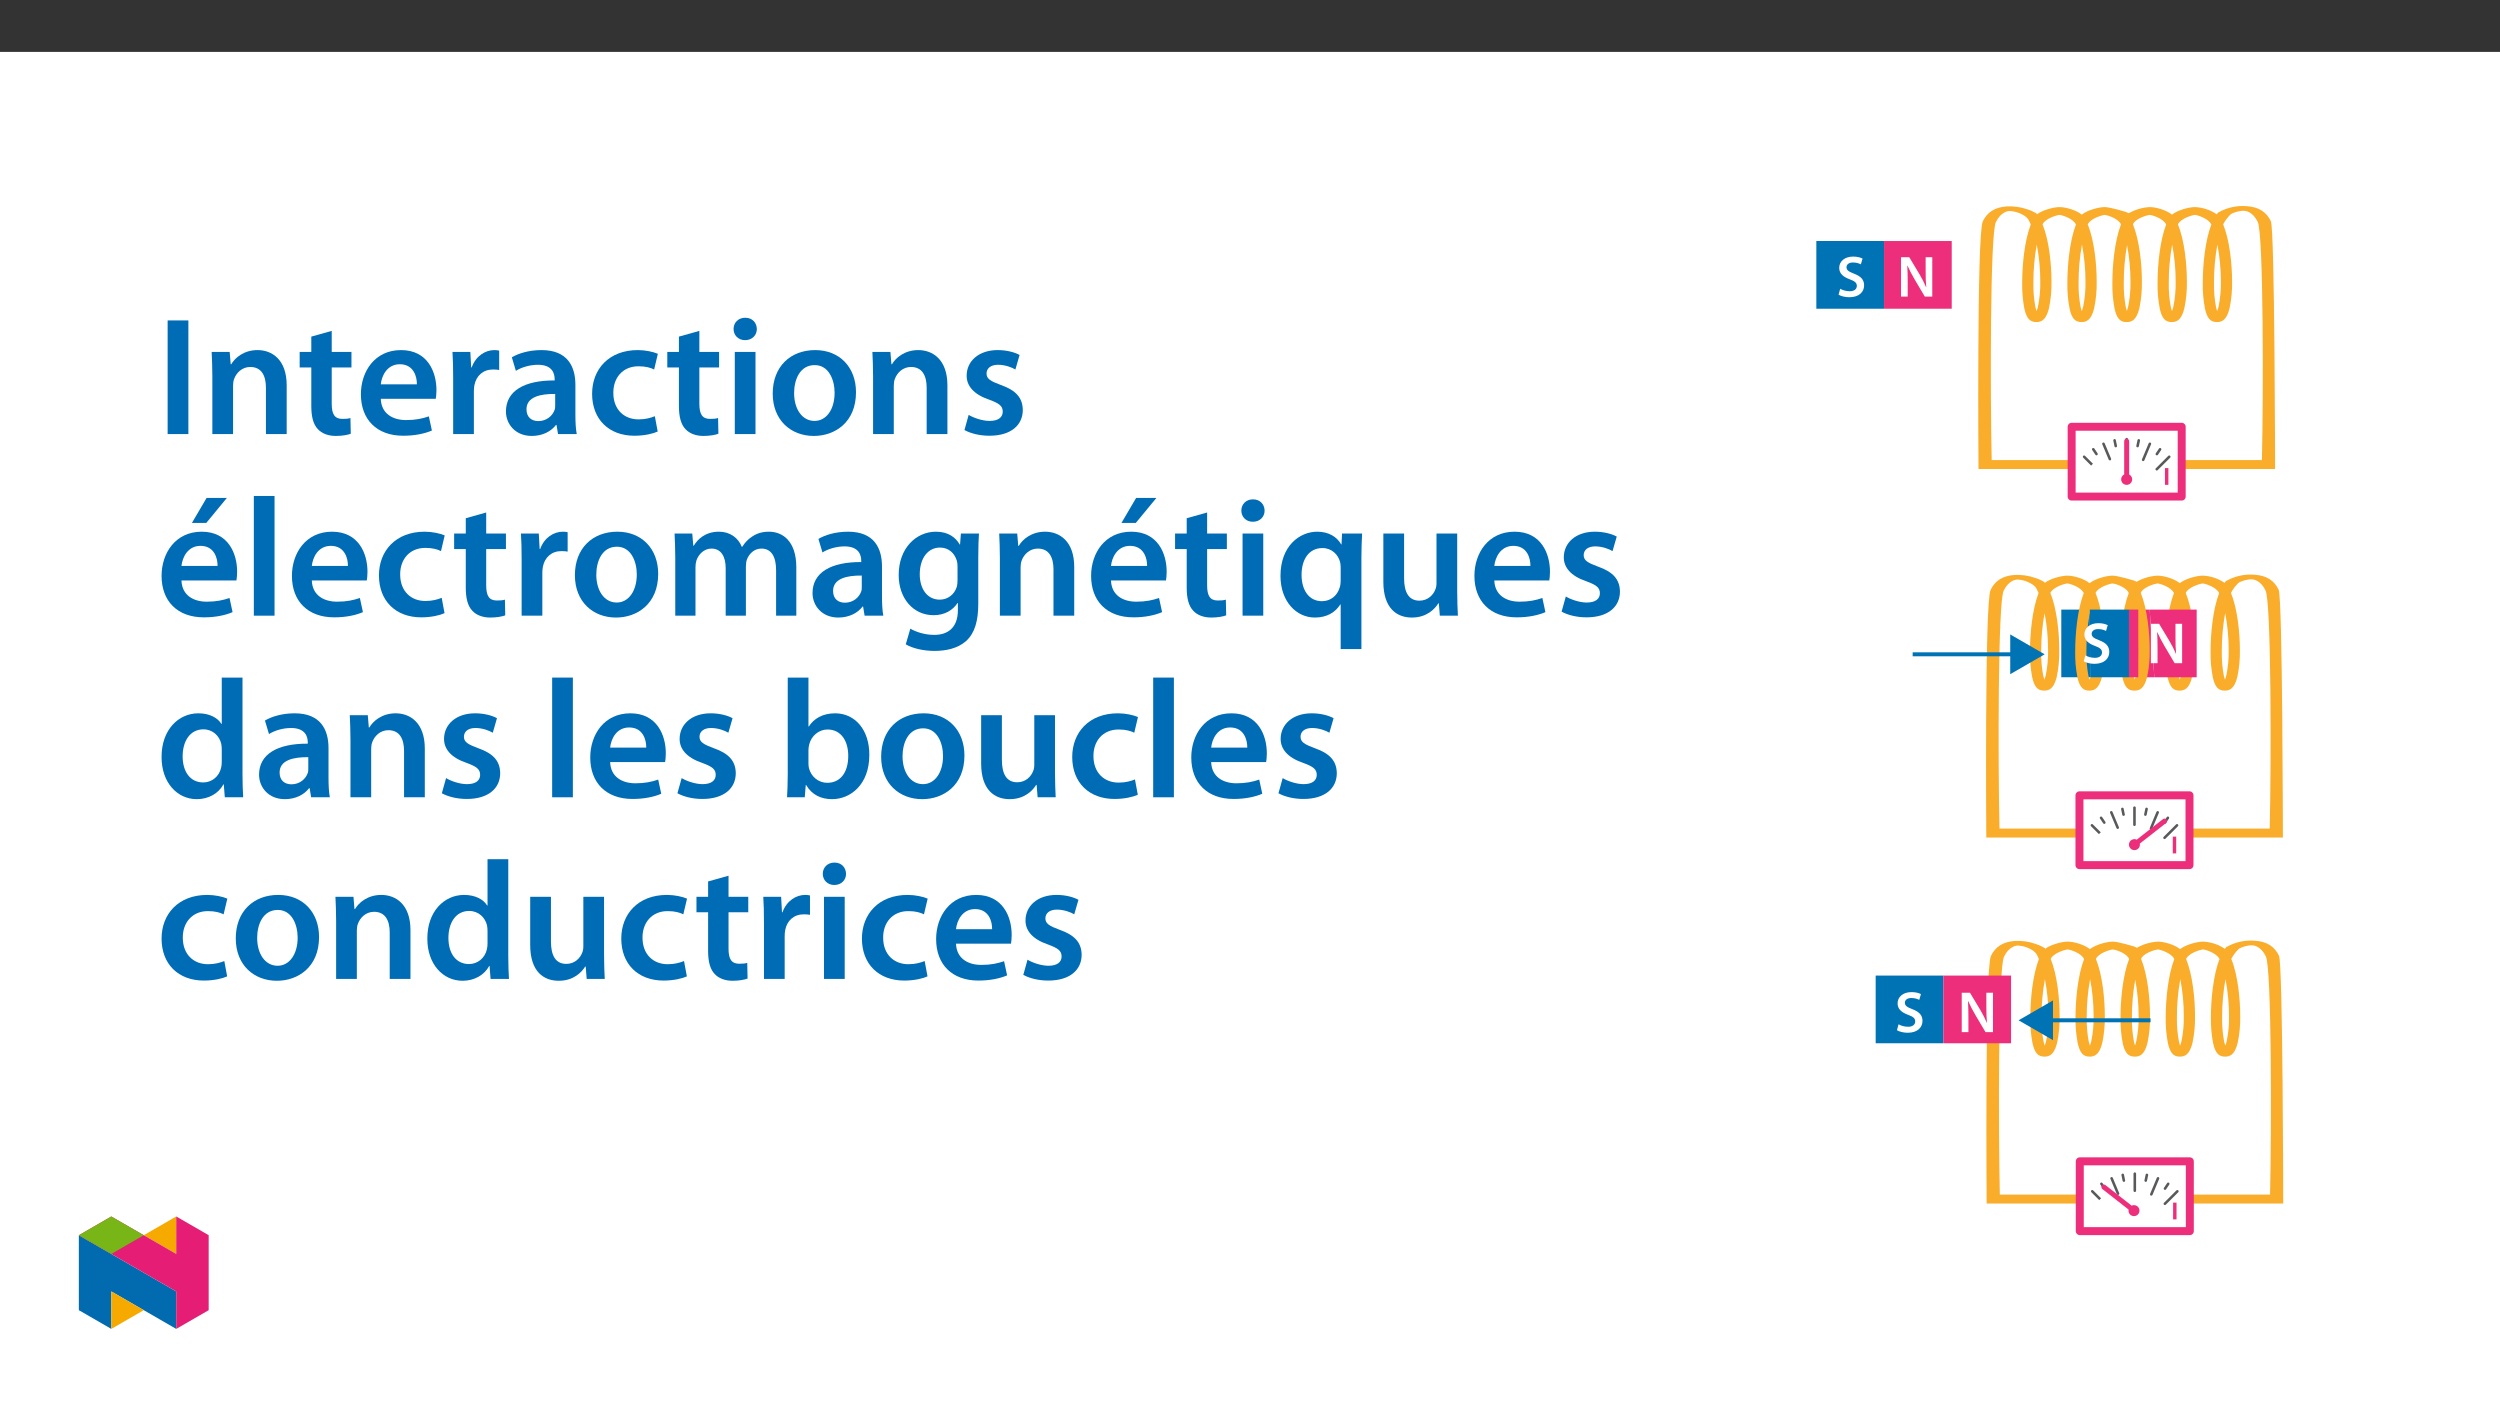 ﻿<?xml version="1.0" encoding="utf-8"?>
<svg xmlns="http://www.w3.org/2000/svg" xmlns:xlink="http://www.w3.org/1999/xlink" viewBox="0 0 960 540" version="1.1">
  <rect x="0" y="0" width="960" height="540" fill="#333333" stroke="none"/>
  <defs>
    <g>
      <symbol overflow="visible" id="glyph0-0">
        <path style="stroke:none;" d="M 1.125 0 L 1.125 -5.625 L 5.625 -5.625 L 5.625 0 Z M 1.266 -0.141 L 5.484 -0.141 L 5.484 -5.484 L 1.266 -5.484 Z M 1.266 -0.141 " />
      </symbol>
      <symbol overflow="visible" id="glyph0-1">
        <path style="stroke:none;" d="M 0.609 0 L 0.609 -6.438 L 1.922 -6.438 L 1.922 0 Z M 0.609 0 " />
      </symbol>
      <symbol overflow="visible" id="glyph1-0">
        <path style="stroke:none;" d="M 0 0 L 11.203 0 L 11.203 -15.688 L 0 -15.688 Z M 5.609 -8.859 L 1.797 -14.578 L 9.422 -14.578 Z M 6.281 -7.844 L 10.094 -13.562 L 10.094 -2.125 Z M 1.797 -1.125 L 5.609 -6.844 L 9.422 -1.125 Z M 1.125 -13.562 L 4.938 -7.844 L 1.125 -2.125 Z M 1.125 -13.562 " />
      </symbol>
      <symbol overflow="visible" id="glyph1-1">
        <path style="stroke:none;" d="M 0.922 -0.719 C 1.75 -0.203 3.406 0.25 5.016 0.25 C 8.906 0.25 10.734 -1.859 10.734 -4.312 C 10.734 -6.484 9.484 -7.797 6.859 -8.797 C 4.844 -9.578 3.969 -10.109 3.969 -11.281 C 3.969 -12.172 4.703 -13.094 6.453 -13.094 C 7.875 -13.094 8.922 -12.672 9.484 -12.375 L 10.141 -14.594 C 9.344 -15 8.156 -15.359 6.531 -15.359 C 3.234 -15.359 1.172 -13.5 1.172 -11.016 C 1.172 -8.828 2.766 -7.516 5.266 -6.609 C 7.172 -5.922 7.938 -5.25 7.938 -4.109 C 7.938 -2.875 6.953 -2.047 5.203 -2.047 C 3.797 -2.047 2.422 -2.484 1.547 -3 Z M 0.922 -0.719 " />
      </symbol>
      <symbol overflow="visible" id="glyph1-2">
        <path style="stroke:none;" d="M 4.125 0 L 4.125 -5.406 C 4.125 -7.891 4.078 -9.891 3.969 -11.844 L 4.062 -11.859 C 4.797 -10.156 5.781 -8.312 6.75 -6.656 L 10.688 0 L 13.562 0 L 13.562 -15.109 L 11.016 -15.109 L 11.016 -9.844 C 11.016 -7.531 11.047 -5.578 11.25 -3.562 L 11.203 -3.562 C 10.516 -5.203 9.625 -6.953 8.625 -8.625 L 4.734 -15.109 L 1.562 -15.109 L 1.562 0 Z M 4.125 0 " />
      </symbol>
      <symbol overflow="visible" id="glyph2-0">
        <path style="stroke:none;" d="M 0 0 L 32.375 0 L 32.375 -45.328 L 0 -45.328 Z M 16.188 -25.578 L 5.188 -42.094 L 27.188 -42.094 Z M 18.125 -22.656 L 29.141 -39.172 L 29.141 -6.156 Z M 5.188 -3.234 L 16.188 -19.75 L 27.188 -3.234 Z M 3.234 -39.172 L 14.25 -22.656 L 3.234 -6.156 Z M 3.234 -39.172 " />
      </symbol>
      <symbol overflow="visible" id="glyph2-1">
        <path style="stroke:none;" d="M 4.594 -43.641 L 4.594 0 L 12.562 0 L 12.562 -43.641 Z M 4.594 -43.641 " />
      </symbol>
      <symbol overflow="visible" id="glyph2-2">
        <path style="stroke:none;" d="M 4.281 0 L 12.234 0 L 12.234 -18.578 C 12.234 -19.484 12.375 -20.469 12.625 -21.109 C 13.469 -23.5 15.672 -25.766 18.844 -25.766 C 23.188 -25.766 24.859 -22.344 24.859 -17.812 L 24.859 0 L 32.828 0 L 32.828 -18.719 C 32.828 -28.688 27.125 -32.25 21.625 -32.25 C 16.375 -32.25 12.953 -29.266 11.531 -26.812 L 11.328 -26.812 L 10.938 -31.531 L 4.016 -31.531 C 4.141 -28.812 4.281 -25.766 4.281 -22.141 Z M 4.281 0 " />
      </symbol>
      <symbol overflow="visible" id="glyph2-3">
        <path style="stroke:none;" d="M 5.562 -37.422 L 5.562 -31.531 L 1.094 -31.531 L 1.094 -25.578 L 5.562 -25.578 L 5.562 -10.75 C 5.562 -6.609 6.344 -3.688 8.094 -1.875 C 9.578 -0.266 11.984 0.719 14.953 0.719 C 17.422 0.719 19.547 0.328 20.719 -0.125 L 20.594 -6.156 C 19.688 -5.891 18.906 -5.828 17.484 -5.828 C 14.438 -5.828 13.406 -7.766 13.406 -11.656 L 13.406 -25.578 L 20.984 -25.578 L 20.984 -31.531 L 13.406 -31.531 L 13.406 -39.625 Z M 5.562 -37.422 " />
      </symbol>
      <symbol overflow="visible" id="glyph2-4">
        <path style="stroke:none;" d="M 31.016 -13.531 C 31.141 -14.25 31.281 -15.406 31.281 -16.906 C 31.281 -23.828 27.906 -32.25 17.672 -32.25 C 7.578 -32.25 2.266 -24.016 2.266 -15.281 C 2.266 -5.641 8.281 0.641 18.516 0.641 C 23.047 0.641 26.812 -0.188 29.531 -1.359 L 28.359 -6.797 C 25.906 -5.953 23.312 -5.375 19.625 -5.375 C 14.5 -5.375 10.094 -7.828 9.906 -13.531 Z M 9.906 -19.094 C 10.234 -22.344 12.297 -26.812 17.219 -26.812 C 22.531 -26.812 23.828 -22.016 23.766 -19.094 Z M 9.906 -19.094 " />
      </symbol>
      <symbol overflow="visible" id="glyph2-5">
        <path style="stroke:none;" d="M 4.281 0 L 12.234 0 L 12.234 -16.375 C 12.234 -17.219 12.297 -18.062 12.438 -18.781 C 13.141 -22.406 15.797 -24.797 19.547 -24.797 C 20.531 -24.797 21.234 -24.734 21.953 -24.609 L 21.953 -32.047 C 21.297 -32.188 20.844 -32.25 20.078 -32.25 C 16.641 -32.25 12.953 -29.984 11.391 -25.578 L 11.203 -25.578 L 10.875 -31.531 L 4.016 -31.531 C 4.203 -28.75 4.281 -25.641 4.281 -21.375 Z M 4.281 0 " />
      </symbol>
      <symbol overflow="visible" id="glyph2-6">
        <path style="stroke:none;" d="M 28.75 -18.906 C 28.75 -25.828 25.828 -32.25 15.734 -32.25 C 10.75 -32.25 6.672 -30.891 4.344 -29.469 L 5.891 -24.281 C 8.031 -25.641 11.266 -26.609 14.375 -26.609 C 19.938 -26.609 20.781 -23.188 20.781 -21.109 L 20.781 -20.594 C 9.125 -20.656 2.078 -16.578 2.078 -8.672 C 2.078 -3.891 5.641 0.719 11.984 0.719 C 16.125 0.719 19.422 -1.031 21.297 -3.5 L 21.5 -3.5 L 22.078 0 L 29.266 0 C 28.875 -1.938 28.75 -4.734 28.75 -7.578 Z M 20.984 -11.078 C 20.984 -10.484 20.984 -9.906 20.781 -9.328 C 20 -7.062 17.734 -4.984 14.5 -4.984 C 11.984 -4.984 9.969 -6.406 9.969 -9.516 C 9.969 -14.312 15.344 -15.469 20.984 -15.406 Z M 20.984 -11.078 " />
      </symbol>
      <symbol overflow="visible" id="glyph2-7">
        <path style="stroke:none;" d="M 26.359 -6.859 C 24.797 -6.219 22.797 -5.641 20.078 -5.641 C 14.641 -5.641 10.422 -9.328 10.422 -15.797 C 10.359 -21.562 13.984 -26.031 20.078 -26.031 C 22.922 -26.031 24.797 -25.453 26.094 -24.797 L 27.516 -30.828 C 25.703 -31.594 22.734 -32.25 19.812 -32.25 C 8.734 -32.25 2.266 -24.922 2.266 -15.469 C 2.266 -5.703 8.672 0.641 18.516 0.641 C 22.469 0.641 25.766 -0.188 27.453 -0.969 Z M 26.359 -6.859 " />
      </symbol>
      <symbol overflow="visible" id="glyph2-8">
        <path style="stroke:none;" d="M 12.234 0 L 12.234 -31.531 L 4.281 -31.531 L 4.281 0 Z M 8.281 -44.672 C 5.641 -44.672 3.812 -42.797 3.812 -40.344 C 3.812 -38.016 5.562 -36.062 8.219 -36.062 C 11 -36.062 12.75 -38.016 12.75 -40.344 C 12.688 -42.797 11 -44.672 8.281 -44.672 Z M 8.281 -44.672 " />
      </symbol>
      <symbol overflow="visible" id="glyph2-9">
        <path style="stroke:none;" d="M 18.578 -32.25 C 9.062 -32.25 2.266 -25.906 2.266 -15.547 C 2.266 -5.375 9.188 0.719 18.062 0.719 C 26.094 0.719 34.25 -4.469 34.25 -16.062 C 34.25 -25.641 27.969 -32.25 18.578 -32.25 Z M 18.391 -26.484 C 23.828 -26.484 26.031 -20.781 26.031 -15.859 C 26.031 -9.453 22.859 -5.047 18.328 -5.047 C 13.531 -5.047 10.484 -9.641 10.484 -15.734 C 10.484 -20.984 12.75 -26.484 18.391 -26.484 Z M 18.391 -26.484 " />
      </symbol>
      <symbol overflow="visible" id="glyph2-10">
        <path style="stroke:none;" d="M 2.328 -1.547 C 4.656 -0.266 8.094 0.641 11.906 0.641 C 20.266 0.641 24.734 -3.5 24.734 -9.266 C 24.672 -13.922 22.078 -16.828 16.312 -18.844 C 12.297 -20.328 10.812 -21.234 10.812 -23.25 C 10.812 -25.188 12.375 -26.609 15.219 -26.609 C 18 -26.609 20.594 -25.578 21.891 -24.797 L 23.5 -30.375 C 21.625 -31.406 18.578 -32.25 15.094 -32.25 C 7.766 -32.25 3.172 -27.969 3.172 -22.406 C 3.172 -18.641 5.703 -15.281 11.844 -13.203 C 15.734 -11.781 17.031 -10.75 17.031 -8.609 C 17.031 -6.547 15.469 -5.047 11.984 -5.047 C 9.125 -5.047 5.703 -6.281 3.953 -7.375 Z M 2.328 -1.547 " />
      </symbol>
      <symbol overflow="visible" id="glyph2-11">
        <path style="stroke:none;" d="M 31.016 -13.531 C 31.141 -14.25 31.281 -15.406 31.281 -16.906 C 31.281 -23.828 27.906 -32.25 17.672 -32.25 C 7.578 -32.25 2.266 -24.016 2.266 -15.281 C 2.266 -5.641 8.281 0.641 18.516 0.641 C 23.047 0.641 26.812 -0.188 29.531 -1.359 L 28.359 -6.797 C 25.906 -5.953 23.312 -5.375 19.625 -5.375 C 14.5 -5.375 10.094 -7.828 9.906 -13.531 Z M 9.906 -19.094 C 10.234 -22.344 12.297 -26.812 17.219 -26.812 C 22.531 -26.812 23.828 -22.016 23.766 -19.094 Z M 19.547 -45.203 L 13.922 -35.609 L 19.422 -35.609 L 27.328 -45.203 Z M 19.547 -45.203 " />
      </symbol>
      <symbol overflow="visible" id="glyph2-12">
        <path style="stroke:none;" d="M 4.281 0 L 12.234 0 L 12.234 -45.969 L 4.281 -45.969 Z M 4.281 0 " />
      </symbol>
      <symbol overflow="visible" id="glyph2-13">
        <path style="stroke:none;" d="M 4.281 0 L 12.047 0 L 12.047 -18.641 C 12.047 -19.547 12.172 -20.469 12.438 -21.297 C 13.203 -23.438 15.219 -25.766 18.188 -25.766 C 21.891 -25.766 23.641 -22.656 23.641 -18.266 L 23.641 0 L 31.406 0 L 31.406 -18.906 C 31.406 -19.812 31.531 -20.844 31.797 -21.562 C 32.641 -23.828 34.641 -25.766 37.359 -25.766 C 41.188 -25.766 43 -22.656 43 -17.422 L 43 0 L 50.766 0 L 50.766 -18.578 C 50.766 -28.688 45.453 -32.25 40.281 -32.25 C 37.625 -32.25 35.609 -31.594 33.797 -30.375 C 32.375 -29.469 31.078 -28.172 29.984 -26.422 L 29.844 -26.422 C 28.484 -29.922 25.25 -32.25 21.109 -32.25 C 15.734 -32.25 12.891 -29.328 11.391 -26.875 L 11.203 -26.875 L 10.812 -31.531 L 4.016 -31.531 C 4.141 -28.812 4.281 -25.766 4.281 -22.141 Z M 4.281 0 " />
      </symbol>
      <symbol overflow="visible" id="glyph2-14">
        <path style="stroke:none;" d="M 32.828 -22.469 C 32.828 -26.812 32.953 -29.391 33.094 -31.531 L 26.156 -31.531 L 25.828 -27.328 L 25.703 -27.328 C 24.219 -29.922 21.438 -32.25 16.578 -32.25 C 9 -32.25 2.266 -25.969 2.266 -15.609 C 2.266 -6.672 7.828 -0.188 15.672 -0.188 C 19.875 -0.188 23.047 -2.078 24.859 -4.859 L 25 -4.859 L 25 -2.141 C 25 4.656 21.109 7.375 15.922 7.375 C 12.109 7.375 8.734 6.156 6.734 4.984 L 4.984 11 C 7.703 12.625 11.984 13.531 16 13.531 C 20.328 13.531 24.922 12.625 28.172 9.719 C 31.469 6.734 32.828 2 32.828 -4.594 Z M 24.859 -13.797 C 24.859 -12.891 24.797 -11.781 24.547 -11 C 23.641 -8.094 21.047 -6.156 18.062 -6.156 C 13.078 -6.156 10.359 -10.484 10.359 -15.859 C 10.359 -22.281 13.656 -26.156 18.125 -26.156 C 21.5 -26.156 23.766 -23.953 24.609 -21.047 C 24.797 -20.391 24.859 -19.688 24.859 -18.906 Z M 24.859 -13.797 " />
      </symbol>
      <symbol overflow="visible" id="glyph2-15">
        <path style="stroke:none;" d="M 25.375 12.828 L 33.344 12.828 L 33.344 -22.406 C 33.344 -25.703 33.469 -28.688 33.609 -31.531 L 25.906 -31.531 L 25.703 -27.328 L 25.578 -27.391 C 23.891 -30.297 20.781 -32.25 16.375 -32.25 C 9.641 -32.25 2.266 -26.812 2.266 -15.281 C 2.266 -5.438 8.359 0.719 15.469 0.719 C 20.078 0.719 23.375 -1.297 25.25 -4.344 L 25.375 -4.344 Z M 25.375 -13.281 C 25.375 -12.5 25.25 -11.531 25 -10.812 C 24.094 -7.641 21.438 -5.562 18.188 -5.562 C 13.141 -5.562 10.359 -9.906 10.359 -15.672 C 10.359 -21.625 13.203 -25.969 18.391 -25.969 C 21.953 -25.969 24.469 -23.438 25.188 -20.469 C 25.312 -19.875 25.375 -19.172 25.375 -18.516 Z M 25.375 -13.281 " />
      </symbol>
      <symbol overflow="visible" id="glyph2-16">
        <path style="stroke:none;" d="M 32.5 -31.531 L 24.547 -31.531 L 24.547 -12.5 C 24.547 -11.594 24.406 -10.688 24.094 -10.031 C 23.312 -7.969 21.234 -5.766 18 -5.766 C 13.797 -5.766 12.109 -9.125 12.109 -14.375 L 12.109 -31.531 L 4.141 -31.531 L 4.141 -13.016 C 4.141 -2.719 9.391 0.719 15.094 0.719 C 20.781 0.719 23.891 -2.531 25.25 -4.734 L 25.453 -4.734 L 25.828 0 L 32.766 0 C 32.641 -2.594 32.5 -5.703 32.5 -9.453 Z M 32.5 -31.531 " />
      </symbol>
      <symbol overflow="visible" id="glyph2-17">
        <path style="stroke:none;" d="M 25.375 -45.969 L 25.375 -28.172 L 25.25 -28.172 C 23.828 -30.5 20.719 -32.25 16.375 -32.25 C 8.812 -32.25 2.203 -25.969 2.266 -15.406 C 2.266 -5.703 8.219 0.719 15.797 0.719 C 20.328 0.719 24.156 -1.484 26.031 -4.984 L 26.156 -4.984 L 26.547 0 L 33.609 0 C 33.469 -2.141 33.344 -5.641 33.344 -8.875 L 33.344 -45.969 Z M 25.375 -13.656 C 25.375 -12.828 25.312 -12.047 25.125 -11.328 C 24.344 -7.906 21.5 -5.703 18.266 -5.703 C 13.203 -5.703 10.359 -9.906 10.359 -15.734 C 10.359 -21.562 13.203 -26.094 18.328 -26.094 C 21.953 -26.094 24.469 -23.562 25.188 -20.531 C 25.312 -19.875 25.375 -19.031 25.375 -18.391 Z M 25.375 -13.656 " />
      </symbol>
      <symbol overflow="visible" id="glyph2-18">
        <path style="stroke:none;" d="M 4.281 -8.875 C 4.281 -5.641 4.141 -2.141 4.016 0 L 10.812 0 L 11.203 -4.734 L 11.328 -4.734 C 13.594 -0.844 17.219 0.719 21.297 0.719 C 28.422 0.719 35.609 -4.922 35.609 -16.25 C 35.672 -25.828 30.172 -32.25 22.469 -32.25 C 17.734 -32.25 14.312 -30.234 12.375 -27.188 L 12.234 -27.188 L 12.234 -45.969 L 4.281 -45.969 Z M 12.234 -18.125 C 12.234 -18.906 12.375 -19.625 12.5 -20.203 C 13.344 -23.703 16.312 -26.031 19.547 -26.031 C 24.859 -26.031 27.516 -21.5 27.516 -15.922 C 27.516 -9.516 24.469 -5.562 19.484 -5.562 C 16.062 -5.562 13.281 -7.906 12.438 -11.141 C 12.297 -11.719 12.234 -12.375 12.234 -13.016 Z M 12.234 -18.125 " />
      </symbol>
    </g>
    <clipPath id="clip1">
      <path d="M 759 79.109 L 874 79.109 L 874 181 L 759 181 Z M 759 79.109 " />
    </clipPath>
    <clipPath id="clip2">
      <rect width="4" height="12" />
    </clipPath>
    <g id="surface7" clip-path="url(#clip2)">
      <g style="fill:rgb(92.899%,17.999%,47.8%);fill-opacity:1;">
        <use xlink:href="#glyph0-1" x="0.74" y="8.18" />
      </g>
    </g>
    <clipPath id="clip3">
      <path d="M 697.473 92 L 724 92 L 724 119 L 697.473 119 Z M 697.473 92 " />
    </clipPath>
    <clipPath id="clip4">
      <path d="M 762 361 L 876.758 361 L 876.758 463 L 762 463 Z M 762 361 " />
    </clipPath>
    <clipPath id="clip5">
      <path d="M 797 444 L 843 444 L 843 474.281 L 797 474.281 Z M 797 444 " />
    </clipPath>
    <clipPath id="clip6">
      <rect width="4" height="12" />
    </clipPath>
    <g id="surface10" clip-path="url(#clip6)">
      <g style="fill:rgb(92.899%,17.999%,47.8%);fill-opacity:1;">
        <use xlink:href="#glyph0-1" x="0.864" y="8.244" />
      </g>
    </g>
    <clipPath id="clip7">
      <path d="M 762 220 L 876.758 220 L 876.758 322 L 762 322 Z M 762 220 " />
    </clipPath>
    <clipPath id="clip8">
      <rect width="4" height="13" />
    </clipPath>
    <g id="surface9" clip-path="url(#clip8)">
      <g style="fill:rgb(92.899%,17.999%,47.8%);fill-opacity:1;">
        <use xlink:href="#glyph0-1" x="0.737" y="8.703" />
      </g>
    </g>
    <clipPath id="clip9">
      <path d="M 30.277 474 L 68 474 L 68 510.301 L 30.277 510.301 Z M 30.277 474 " />
    </clipPath>
    <clipPath id="clip10">
      <path d="M 42 495 L 56 495 L 56 510.301 L 42 510.301 Z M 42 495 " />
    </clipPath>
    <clipPath id="clip11">
      <path d="M 55 467.125 L 68 467.125 L 68 482 L 55 482 Z M 55 467.125 " />
    </clipPath>
    <clipPath id="clip12">
      <path d="M 30.277 467.125 L 80.133 467.125 L 80.133 510.301 L 30.277 510.301 Z M 30.277 467.125 " />
    </clipPath>
    <clipPath id="clip13">
      <path d="M 30.277 467.125 L 56 467.125 L 56 482 L 30.277 482 Z M 30.277 467.125 " />
    </clipPath>
  </defs>
  <g id="surface1">
    <path style=" stroke:none;fill-rule:nonzero;fill:rgb(100%,100%,100%);fill-opacity:1;" d="M 0 559.926 L 960 559.926 L 960 19.926 L 0 19.926 Z M 0 559.926 " />
    <g clip-path="url(#clip1)" clip-rule="nonzero">
      <path style=" stroke:none;fill-rule:nonzero;fill:rgb(98%,67.499%,16.899%);fill-opacity:1;" d="M 766.402 85.332 C 768.242 81.445 770.973 81.062 771.504 81.027 C 772.945 81.055 774.367 81.367 775.691 81.949 C 778.504 83.211 778.941 84.215 779.605 85.734 L 779.812 86.207 C 777.383 92.512 776.516 101.93 776.516 108.656 C 776.457 111.957 776.738 115.254 777.355 118.492 C 778.18 122.223 779.461 123.676 781.914 123.676 C 783.684 123.676 785.469 123.098 786.617 119.074 C 786.684 118.84 786.746 118.594 786.809 118.336 C 787.516 114.977 787.836 111.547 787.77 108.113 C 787.77 101.547 786.867 92.344 784.34 86.156 C 785.387 83.879 789.902 82.578 790.859 82.527 C 791.754 82.559 796.055 83.871 797.172 86.211 C 794.738 92.512 793.871 101.93 793.871 108.656 C 793.812 111.957 794.094 115.254 794.715 118.492 C 795.539 122.223 796.816 123.676 799.273 123.676 C 801.145 123.676 803.031 123.031 804.164 118.336 C 804.871 114.977 805.191 111.547 805.125 108.113 C 805.125 101.551 804.227 92.344 801.699 86.156 C 802.746 83.879 807.258 82.578 808.215 82.527 C 808.988 82.555 812.664 83.594 814.164 85.625 C 814.262 85.812 814.355 86.008 814.449 86.211 C 812.02 92.512 811.152 101.93 811.152 108.656 C 811.09 111.957 811.375 115.254 811.992 118.492 C 812.801 122.156 814.051 123.625 816.422 123.676 L 816.629 123.676 C 818.5 123.676 820.391 123.031 821.523 118.336 C 822.227 114.977 822.551 111.547 822.484 108.113 C 822.484 101.551 821.582 92.344 819.055 86.156 C 819.137 85.973 819.215 85.797 819.281 85.652 C 820.734 83.652 824.688 82.57 825.492 82.527 C 826.391 82.559 830.691 83.871 831.805 86.211 C 829.375 92.512 828.508 101.93 828.508 108.656 C 828.449 111.957 828.73 115.254 829.348 118.492 C 830.172 122.223 831.453 123.676 833.91 123.676 C 835.777 123.676 837.668 123.031 838.801 118.336 C 839.504 114.977 839.828 111.547 839.762 108.113 C 839.762 101.551 838.859 92.344 836.332 86.156 C 837.379 83.879 841.895 82.578 842.852 82.527 C 843.746 82.559 848.047 83.871 849.164 86.211 C 846.73 92.516 845.863 101.934 845.863 108.656 C 845.805 111.957 846.086 115.25 846.707 118.492 C 847.531 122.223 848.809 123.676 851.266 123.676 C 853.137 123.676 855.027 123.031 856.16 118.336 C 856.863 114.977 857.184 111.547 857.121 108.113 C 857.121 101.551 856.219 92.344 853.691 86.156 C 854.422 84.75 855.375 83.473 856.508 82.371 C 857.277 81.668 860.133 80.816 861.887 80.941 C 862.418 80.977 865.148 81.359 866.988 85.246 C 869.195 89.91 869.156 151.555 868.582 176.66 L 764.809 176.66 C 764.234 151.164 764.195 89.996 766.402 85.332 M 782.117 93.898 C 783.02 98.586 783.473 103.344 783.469 108.113 C 783.531 111.344 783.23 114.57 782.582 117.734 C 782.441 118.336 782.258 118.926 782.031 119.5 C 781.855 118.988 781.711 118.469 781.594 117.938 C 781.023 114.879 780.762 111.77 780.816 108.656 C 780.797 103.711 781.234 98.77 782.117 93.898 M 799.473 93.902 C 800.375 98.586 800.828 103.344 800.828 108.113 C 800.887 111.344 800.59 114.57 799.938 117.734 C 799.832 118.172 799.723 118.551 799.617 118.875 C 799.539 119.109 799.465 119.316 799.391 119.5 C 799.211 118.988 799.066 118.469 798.953 117.938 C 798.379 114.879 798.117 111.77 798.176 108.66 C 798.156 103.711 798.59 98.77 799.473 93.902 M 816.793 94.113 C 817.668 98.727 818.105 103.414 818.105 108.113 C 818.164 111.344 817.867 114.57 817.215 117.734 C 817.086 118.297 816.914 118.852 816.711 119.395 C 816.672 119.277 816.629 119.152 816.59 119.02 C 816.496 118.711 816.402 118.355 816.312 117.938 C 815.738 114.879 815.477 111.77 815.531 108.656 C 815.516 103.781 815.938 98.914 816.793 94.113 M 834.109 93.902 C 835.012 98.586 835.465 103.344 835.461 108.113 C 835.523 111.344 835.223 114.57 834.574 117.734 C 834.434 118.336 834.25 118.926 834.027 119.5 C 833.848 118.988 833.703 118.469 833.59 117.938 C 833.016 114.879 832.754 111.77 832.809 108.66 C 832.793 103.711 833.227 98.77 834.109 93.902 M 851.469 93.898 C 852.371 98.582 852.824 103.344 852.82 108.113 C 852.879 111.344 852.582 114.57 851.93 117.734 C 851.793 118.336 851.609 118.926 851.383 119.5 C 851.207 118.988 851.059 118.465 850.949 117.938 C 850.375 114.879 850.113 111.77 850.164 108.656 C 850.148 103.707 850.582 98.77 851.469 93.898 M 872.012 84.953 C 870.32 81.383 867.332 79.492 862.879 79.184 C 859.105 78.844 855.316 79.652 852.012 81.5 L 851.852 81.508 L 851.434 82.039 C 851.367 82.125 851.305 82.211 851.242 82.293 C 848.762 80.609 845.859 79.648 842.863 79.523 C 840.695 79.523 836.246 80.621 834.043 82.422 C 831.945 80.688 827.898 79.523 825.508 79.523 C 822.684 79.668 819.938 80.473 817.48 81.871 L 816.207 81.336 C 816.207 81.336 810.223 79.523 808.23 79.523 C 806.062 79.523 801.609 80.621 799.406 82.422 C 797.309 80.691 793.262 79.523 790.871 79.523 C 788.762 79.523 784.488 80.562 782.23 82.277 C 782.172 82.215 782.105 82.148 782.035 82.086 L 782.168 82.055 L 781.641 81.758 C 781.602 81.734 781.527 81.691 781.48 81.668 C 780.559 81.133 779.574 80.711 778.551 80.406 C 775.973 79.496 773.242 79.109 770.516 79.27 C 766.059 79.578 763.074 81.469 761.383 85.039 C 759.055 89.949 759.746 180.086 759.746 180.086 L 873.633 180.086 C 873.633 180.086 873.512 88.125 872.012 84.953 " />
    </g>
    <path style="fill-rule:nonzero;fill:rgb(100%,100%,100%);fill-opacity:1;stroke-width:4;stroke-linecap:round;stroke-linejoin:round;stroke:rgb(92.899%,17.999%,47.8%);stroke-opacity:1;stroke-miterlimit:4;" d="M 128.155 405.754 L 183.394 405.754 L 183.394 370.71 L 128.155 370.71 Z M 128.155 405.754 " transform="matrix(0.765,0,0,-0.765,697.473,474.281)" />
    <path style=" stroke:none;fill-rule:nonzero;fill:rgb(34.499%,34.9%,35.699%);fill-opacity:1;" d="M 805.051 174.855 C 805.324 174.855 805.547 174.633 805.547 174.355 C 805.547 174.258 805.516 174.164 805.461 174.082 L 804.23 172.242 C 804.074 172.012 803.766 171.953 803.539 172.105 C 803.312 172.258 803.25 172.566 803.402 172.793 L 804.637 174.633 C 804.73 174.773 804.883 174.855 805.051 174.855 " />
    <path style=" stroke:none;fill-rule:nonzero;fill:rgb(34.499%,34.9%,35.699%);fill-opacity:1;" d="M 812.441 171.781 C 812.477 171.781 812.512 171.777 812.543 171.77 C 812.812 171.719 812.984 171.457 812.93 171.188 L 812.93 171.184 L 812.488 169 C 812.434 168.73 812.172 168.555 811.902 168.609 C 811.633 168.664 811.457 168.93 811.512 169.199 L 811.957 171.383 C 812.004 171.613 812.207 171.781 812.441 171.781 " />
    <path style=" stroke:none;fill-rule:nonzero;fill:rgb(34.499%,34.9%,35.699%);fill-opacity:1;" d="M 828.234 174.863 C 828.402 174.863 828.559 174.781 828.648 174.641 L 829.883 172.793 C 830.035 172.566 829.973 172.258 829.746 172.105 C 829.516 171.949 829.207 172.012 829.055 172.242 L 827.82 174.09 C 827.668 174.316 827.73 174.625 827.961 174.777 C 828.039 174.832 828.137 174.863 828.234 174.863 " />
    <path style=" stroke:none;fill-rule:nonzero;fill:rgb(34.499%,34.9%,35.699%);fill-opacity:1;" d="M 820.836 171.781 C 821.07 171.781 821.273 171.613 821.32 171.383 L 821.773 169.199 C 821.828 168.93 821.652 168.668 821.387 168.609 C 821.117 168.555 820.852 168.73 820.797 168.996 L 820.344 171.184 C 820.289 171.453 820.465 171.715 820.734 171.77 C 820.766 171.777 820.801 171.781 820.836 171.781 " />
    <path style=" stroke:none;fill-rule:nonzero;fill:rgb(34.499%,34.9%,35.699%);fill-opacity:1;" d="M 817.137 175.176 L 817.137 168.633 C 817.137 168.355 816.918 168.133 816.641 168.133 C 816.367 168.133 816.145 168.352 816.141 168.629 L 816.141 175.176 C 816.141 175.449 816.363 175.676 816.637 175.676 C 816.91 175.676 817.137 175.457 817.137 175.18 Z M 817.137 175.176 " />
    <path style=" stroke:none;fill-rule:nonzero;fill:rgb(34.499%,34.9%,35.699%);fill-opacity:1;" d="M 799.953 175.047 C 799.758 175.238 799.758 175.555 799.953 175.75 L 803.016 178.812 C 803.18 178.516 803.422 178.273 803.715 178.105 L 800.656 175.047 C 800.461 174.852 800.148 174.852 799.953 175.047 " />
    <path style=" stroke:none;fill-rule:nonzero;fill:rgb(34.499%,34.9%,35.699%);fill-opacity:1;" d="M 810.195 176.801 C 810.469 176.801 810.691 176.578 810.691 176.301 C 810.691 176.238 810.68 176.172 810.656 176.113 L 808.191 170.223 C 808.086 169.973 807.797 169.852 807.543 169.957 C 807.289 170.062 807.168 170.355 807.273 170.609 L 809.738 176.496 C 809.812 176.68 809.996 176.801 810.195 176.801 " />
    <path style=" stroke:none;fill-rule:nonzero;fill:rgb(34.499%,34.9%,35.699%);fill-opacity:1;" d="M 833.332 175.047 C 833.141 174.852 832.824 174.852 832.629 175.047 L 827.836 179.832 C 827.641 180.027 827.641 180.344 827.836 180.535 C 828.027 180.73 828.344 180.73 828.535 180.539 L 833.332 175.75 C 833.527 175.555 833.527 175.242 833.332 175.047 " />
    <path style=" stroke:none;fill-rule:nonzero;fill:rgb(34.499%,34.9%,35.699%);fill-opacity:1;" d="M 822.977 177.074 C 823.176 177.074 823.355 176.957 823.434 176.77 L 826.008 170.609 C 826.113 170.355 825.996 170.062 825.742 169.957 C 825.488 169.852 825.199 169.969 825.094 170.223 L 822.516 176.387 C 822.41 176.641 822.531 176.934 822.785 177.039 C 822.844 177.062 822.91 177.074 822.977 177.074 Z M 822.977 177.074 " />
    <path style=" stroke:none;fill-rule:nonzero;fill:rgb(92.899%,17.999%,47.8%);fill-opacity:1;" d="M 817.598 182.195 L 817.598 169.402 C 817.598 168.875 817.172 168.449 816.641 168.449 C 816.113 168.449 815.688 168.875 815.688 169.402 L 815.688 182.195 C 814.648 182.723 814.23 183.996 814.762 185.035 C 815.289 186.074 816.559 186.488 817.598 185.961 C 818.637 185.434 819.055 184.16 818.523 183.121 C 818.32 182.723 817.996 182.398 817.598 182.195 " />
    <use xlink:href="#surface7" transform="matrix(1,0,0,1,830,178)" />
    <g clip-path="url(#clip3)" clip-rule="nonzero">
      <path style=" stroke:none;fill-rule:nonzero;fill:rgb(0%,45.099%,70.999%);fill-opacity:1;" d="M 697.473 92.555 L 723.469 92.555 L 723.469 118.551 L 697.473 118.551 Z M 697.473 92.555 " />
    </g>
    <path style=" stroke:none;fill-rule:nonzero;fill:rgb(92.899%,17.999%,47.8%);fill-opacity:1;" d="M 723.469 92.555 L 749.461 92.555 L 749.461 118.551 L 723.469 118.551 Z M 723.469 92.555 " />
    <g clip-path="url(#clip4)" clip-rule="nonzero">
      <path style=" stroke:none;fill-rule:nonzero;fill:rgb(98%,67.499%,16.899%);fill-opacity:1;" d="M 769.527 367.398 C 771.367 363.512 774.098 363.129 774.625 363.09 C 776.07 363.117 777.492 363.43 778.812 364.016 C 781.629 365.273 782.066 366.281 782.73 367.801 L 782.938 368.273 C 780.508 374.574 779.641 383.996 779.641 390.723 C 779.582 394.02 779.863 397.316 780.48 400.559 C 781.305 404.289 782.586 405.742 785.039 405.742 C 786.809 405.742 788.594 405.164 789.742 401.141 C 789.809 400.906 789.871 400.66 789.934 400.402 C 790.637 397.039 790.961 393.609 790.895 390.176 C 790.895 383.613 789.992 374.406 787.465 368.219 C 788.512 365.941 793.027 364.645 793.984 364.59 C 794.879 364.625 799.18 365.934 800.297 368.273 C 797.863 374.574 796.996 383.996 796.996 390.723 C 796.938 394.02 797.219 397.316 797.84 400.559 C 798.664 404.289 799.941 405.742 802.398 405.742 C 804.27 405.742 806.156 405.094 807.289 400.402 C 807.996 397.039 808.316 393.613 808.25 390.18 C 808.25 383.613 807.352 374.41 804.824 368.219 C 805.871 365.941 810.383 364.645 811.34 364.59 C 812.113 364.621 815.789 365.66 817.289 367.691 C 817.387 367.879 817.48 368.07 817.574 368.273 C 815.141 374.574 814.277 383.996 814.277 390.723 C 814.219 394.02 814.5 397.316 815.117 400.559 C 815.926 404.223 817.176 405.688 819.547 405.738 L 819.754 405.742 C 821.625 405.742 823.516 405.094 824.648 400.402 C 825.352 397.039 825.676 393.613 825.609 390.18 C 825.609 383.613 824.707 374.406 822.18 368.219 C 822.258 368.035 822.34 367.863 822.406 367.715 C 823.859 365.715 827.812 364.637 828.617 364.59 C 829.516 364.625 833.816 365.934 834.93 368.273 C 832.5 374.578 831.633 383.996 831.633 390.723 C 831.574 394.02 831.855 397.316 832.473 400.559 C 833.297 404.289 834.578 405.742 837.031 405.742 C 838.902 405.742 840.793 405.094 841.926 400.402 C 842.629 397.039 842.953 393.613 842.887 390.18 C 842.887 383.613 841.984 374.41 839.457 368.219 C 840.504 365.941 845.02 364.645 845.977 364.59 C 846.871 364.625 851.172 365.934 852.289 368.273 C 849.855 374.578 848.988 383.996 848.988 390.719 C 848.93 394.02 849.211 397.316 849.832 400.555 C 850.656 404.285 851.934 405.742 854.391 405.742 C 856.262 405.742 858.148 405.094 859.285 400.402 C 859.988 397.039 860.309 393.613 860.242 390.18 C 860.242 383.613 859.344 374.406 856.812 368.219 C 857.547 366.812 858.5 365.535 859.633 364.434 C 860.402 363.73 863.254 362.883 865.012 363.004 C 865.543 363.043 868.273 363.422 870.113 367.312 C 872.32 371.977 872.281 433.621 871.707 458.727 L 767.934 458.727 C 767.359 433.23 767.32 372.059 769.527 367.398 M 785.242 375.965 C 786.145 380.648 786.594 385.406 786.594 390.176 C 786.652 393.406 786.355 396.633 785.703 399.797 C 785.566 400.398 785.383 400.988 785.156 401.562 C 784.98 401.055 784.832 400.531 784.719 400.004 C 784.148 396.945 783.887 393.836 783.941 390.723 C 783.922 385.773 784.359 380.832 785.242 375.965 M 802.598 375.965 C 803.5 380.648 803.953 385.41 803.949 390.18 C 804.012 393.41 803.711 396.637 803.062 399.801 C 802.953 400.238 802.848 400.613 802.742 400.938 C 802.664 401.176 802.59 401.383 802.516 401.562 C 802.336 401.055 802.191 400.531 802.078 400.004 C 801.504 396.945 801.242 393.836 801.297 390.723 C 801.281 385.773 801.715 380.836 802.598 375.965 M 819.918 376.176 C 820.789 380.793 821.23 385.48 821.23 390.176 C 821.289 393.406 820.988 396.633 820.34 399.797 C 820.211 400.363 820.039 400.918 819.836 401.457 C 819.797 401.344 819.754 401.219 819.715 401.086 C 819.621 400.777 819.527 400.418 819.434 400 C 818.859 396.941 818.598 393.832 818.652 390.719 C 818.637 385.844 819.062 380.977 819.918 376.176 M 837.234 375.965 C 838.137 380.652 838.59 385.41 838.586 390.18 C 838.648 393.41 838.348 396.637 837.695 399.801 C 837.559 400.402 837.375 400.988 837.148 401.562 C 836.973 401.055 836.828 400.531 836.715 400.004 C 836.141 396.945 835.879 393.836 835.934 390.723 C 835.918 385.773 836.352 380.836 837.234 375.965 M 854.59 375.961 C 855.492 380.648 855.945 385.406 855.945 390.18 C 856.004 393.41 855.707 396.637 855.055 399.801 C 854.914 400.402 854.734 400.992 854.508 401.562 C 854.328 401.055 854.184 400.531 854.07 400 C 853.496 396.941 853.234 393.832 853.289 390.719 C 853.273 385.773 853.707 380.832 854.59 375.961 M 875.133 367.016 C 873.441 363.445 870.457 361.559 866 361.246 C 862.23 360.91 858.441 361.715 855.137 363.562 L 854.973 363.574 L 854.555 364.105 C 854.492 364.188 854.43 364.273 854.363 364.359 C 851.883 362.676 848.984 361.715 845.988 361.586 C 843.82 361.586 839.371 362.688 837.168 364.484 C 835.07 362.754 831.02 361.586 828.633 361.586 C 825.809 361.734 823.062 362.535 820.605 363.934 L 819.332 363.398 C 819.332 363.398 813.344 361.586 811.352 361.586 C 809.184 361.586 804.734 362.688 802.531 364.484 C 800.434 362.754 796.387 361.586 793.996 361.586 C 791.887 361.586 787.613 362.629 785.355 364.344 C 785.297 364.277 785.23 364.215 785.16 364.148 L 785.293 364.121 L 784.766 363.82 C 784.727 363.797 784.652 363.758 784.605 363.734 C 783.68 363.199 782.699 362.777 781.676 362.473 C 779.098 361.559 776.367 361.172 773.637 361.332 C 769.184 361.645 766.195 363.531 764.508 367.102 C 762.18 372.012 762.871 462.152 762.871 462.152 L 876.758 462.152 C 876.758 462.152 876.637 370.188 875.133 367.016 " />
    </g>
    <path style=" stroke:none;fill-rule:nonzero;fill:rgb(0%,45.099%,70.999%);fill-opacity:1;" d="M 720.258 374.621 L 746.254 374.621 L 746.254 400.613 L 720.258 400.613 Z M 720.258 374.621 " />
    <path style=" stroke:none;fill-rule:nonzero;fill:rgb(92.899%,17.999%,47.8%);fill-opacity:1;" d="M 746.254 374.621 L 772.246 374.621 L 772.246 400.613 L 746.254 400.613 Z M 746.254 374.621 " />
    <path style=" stroke:none;fill-rule:nonzero;fill:rgb(100%,100%,100%);fill-opacity:1;" d="M 798.637 445.945 L 840.895 445.945 L 840.895 472.75 L 798.637 472.75 Z M 798.637 445.945 " />
    <g clip-path="url(#clip5)" clip-rule="nonzero">
      <path style="fill:none;stroke-width:4;stroke-linecap:round;stroke-linejoin:round;stroke:rgb(92.899%,17.999%,47.8%);stroke-opacity:1;stroke-miterlimit:4;" d="M 132.24 37.039 L 187.479 37.039 L 187.479 2.001 L 132.24 2.001 Z M 132.24 37.039 " transform="matrix(0.765,0,0,-0.765,697.473,474.281)" />
    </g>
    <path style=" stroke:none;fill-rule:nonzero;fill:rgb(34.499%,34.9%,35.699%);fill-opacity:1;" d="M 808.172 456.918 C 808.449 456.918 808.672 456.695 808.672 456.422 C 808.672 456.324 808.641 456.227 808.586 456.145 L 807.352 454.305 C 807.199 454.078 806.891 454.016 806.664 454.168 C 806.434 454.32 806.371 454.629 806.527 454.859 L 807.762 456.699 C 807.852 456.836 808.008 456.918 808.172 456.918 " />
    <path style=" stroke:none;fill-rule:nonzero;fill:rgb(34.499%,34.9%,35.699%);fill-opacity:1;" d="M 815.566 453.844 C 815.602 453.848 815.633 453.844 815.668 453.836 C 815.934 453.781 816.109 453.52 816.055 453.25 L 815.613 451.062 C 815.559 450.793 815.301 450.617 815.031 450.668 C 814.758 450.723 814.582 450.98 814.637 451.25 C 814.637 451.254 814.637 451.258 814.637 451.262 L 815.082 453.445 C 815.129 453.68 815.332 453.844 815.566 453.844 " />
    <path style=" stroke:none;fill-rule:nonzero;fill:rgb(34.499%,34.9%,35.699%);fill-opacity:1;" d="M 831.359 456.926 C 831.527 456.926 831.68 456.844 831.773 456.703 L 833.008 454.859 C 833.16 454.629 833.098 454.32 832.871 454.168 C 832.641 454.016 832.332 454.078 832.18 454.305 L 830.945 456.152 C 830.793 456.383 830.855 456.691 831.082 456.844 C 831.164 456.898 831.262 456.926 831.359 456.926 " />
    <path style=" stroke:none;fill-rule:nonzero;fill:rgb(34.499%,34.9%,35.699%);fill-opacity:1;" d="M 823.957 453.844 C 824.195 453.844 824.398 453.68 824.445 453.449 L 824.898 451.262 C 824.953 450.992 824.777 450.73 824.508 450.676 C 824.238 450.621 823.977 450.793 823.922 451.062 L 823.469 453.246 C 823.414 453.516 823.586 453.777 823.855 453.836 C 823.891 453.844 823.926 453.844 823.957 453.844 " />
    <path style=" stroke:none;fill-rule:nonzero;fill:rgb(34.499%,34.9%,35.699%);fill-opacity:1;" d="M 820.262 457.242 L 820.262 450.695 C 820.262 450.422 820.039 450.199 819.766 450.195 C 819.492 450.195 819.266 450.418 819.266 450.691 L 819.266 457.242 C 819.266 457.516 819.492 457.738 819.766 457.734 C 820.039 457.734 820.258 457.512 820.262 457.242 " />
    <path style=" stroke:none;fill-rule:nonzero;fill:rgb(34.499%,34.9%,35.699%);fill-opacity:1;" d="M 803.078 457.109 C 802.883 457.305 802.883 457.617 803.074 457.812 L 803.078 457.812 L 806.141 460.879 C 806.301 460.582 806.547 460.336 806.84 460.172 L 803.781 457.109 C 803.586 456.918 803.273 456.918 803.078 457.109 " />
    <path style=" stroke:none;fill-rule:nonzero;fill:rgb(34.499%,34.9%,35.699%);fill-opacity:1;" d="M 813.32 458.863 C 813.594 458.863 813.816 458.641 813.816 458.367 C 813.816 458.301 813.805 458.238 813.777 458.176 L 811.316 452.289 C 811.211 452.035 810.918 451.914 810.664 452.023 C 810.414 452.129 810.293 452.418 810.398 452.672 L 812.859 458.559 C 812.938 458.746 813.117 458.863 813.32 458.863 " />
    <path style=" stroke:none;fill-rule:nonzero;fill:rgb(34.499%,34.9%,35.699%);fill-opacity:1;" d="M 836.457 457.109 C 836.262 456.918 835.949 456.918 835.754 457.109 L 830.957 461.898 C 830.766 462.094 830.766 462.406 830.957 462.602 C 831.152 462.797 831.469 462.797 831.66 462.602 L 836.457 457.812 C 836.652 457.621 836.652 457.305 836.457 457.109 " />
    <path style=" stroke:none;fill-rule:nonzero;fill:rgb(34.499%,34.9%,35.699%);fill-opacity:1;" d="M 826.102 459.141 C 826.301 459.141 826.48 459.02 826.559 458.836 L 829.133 452.672 C 829.238 452.418 829.121 452.129 828.867 452.02 C 828.613 451.914 828.32 452.035 828.215 452.289 L 825.641 458.449 C 825.535 458.703 825.656 458.996 825.91 459.102 C 825.969 459.125 826.035 459.141 826.102 459.141 Z M 826.102 459.141 " />
    <path style=" stroke:none;fill-rule:nonzero;fill:rgb(92.899%,17.999%,47.8%);fill-opacity:1;" d="M 817.375 464.473 L 807.305 456.586 C 806.891 456.258 806.816 455.656 807.141 455.242 C 807.469 454.824 808.07 454.754 808.484 455.078 L 818.555 462.969 C 819.609 462.477 820.867 462.934 821.359 463.988 C 821.852 465.047 821.395 466.301 820.336 466.797 C 819.281 467.289 818.023 466.832 817.531 465.773 C 817.344 465.367 817.289 464.914 817.375 464.473 " />
    <use xlink:href="#surface10" transform="matrix(1,0,0,1,833,460)" />
    <path style="fill:none;stroke-width:2;stroke-linecap:butt;stroke-linejoin:miter;stroke:rgb(0%,45.099%,70.999%);stroke-opacity:1;stroke-miterlimit:10;" d="M 0.002 0.002 L -51.893 0.002 " transform="matrix(0.765,0,0,-0.765,825.811,391.795)" />
    <path style=" stroke:none;fill-rule:nonzero;fill:rgb(0%,45.099%,70.999%);fill-opacity:1;" d="M 788.348 384.164 L 775.133 391.793 L 788.348 399.422 Z M 788.348 384.164 " />
    <path style=" stroke:none;fill-rule:nonzero;fill:rgb(92.899%,17.999%,47.8%);fill-opacity:1;" d="M 821.102 234.078 L 825.477 234.078 L 827.262 260.07 L 821.102 260.07 " />
    <path style=" stroke:none;fill-rule:nonzero;fill:rgb(0%,45.099%,70.999%);fill-opacity:1;" d="M 802.613 260.07 L 791.535 260.07 L 791.535 234.078 L 802.496 234.078 " />
    <g clip-path="url(#clip7)" clip-rule="nonzero">
      <path style=" stroke:none;fill-rule:nonzero;fill:rgb(98%,67.499%,16.899%);fill-opacity:1;" d="M 769.398 226.855 C 771.238 222.969 773.973 222.586 774.5 222.547 C 775.941 222.574 777.367 222.891 778.688 223.473 C 781.5 224.734 781.938 225.738 782.602 227.258 L 782.809 227.73 C 780.379 234.031 779.512 243.453 779.512 250.18 C 779.453 253.48 779.734 256.773 780.352 260.016 C 781.18 263.746 782.457 265.199 784.914 265.199 C 786.68 265.199 788.465 264.621 789.613 260.598 C 789.68 260.363 789.746 260.117 789.805 259.859 C 790.512 256.5 790.832 253.07 790.766 249.637 C 790.766 243.07 789.867 233.867 787.336 227.68 C 788.387 225.402 792.898 224.102 793.855 224.047 C 794.75 224.082 799.051 225.391 800.168 227.73 C 797.738 234.035 796.871 243.453 796.871 250.18 C 796.809 253.48 797.09 256.773 797.711 260.016 C 798.535 263.746 799.812 265.199 802.27 265.199 C 804.141 265.199 806.031 264.551 807.164 259.859 C 807.867 256.5 808.188 253.07 808.125 249.637 C 808.125 243.074 807.223 233.867 804.695 227.68 C 805.742 225.402 810.254 224.102 811.211 224.047 C 811.984 224.078 815.66 225.117 817.16 227.148 C 817.258 227.336 817.352 227.527 817.445 227.73 C 815.016 234.035 814.148 243.453 814.148 250.18 C 814.09 253.48 814.371 256.773 814.988 260.016 C 815.801 263.68 817.047 265.148 819.418 265.199 L 819.625 265.199 C 821.5 265.199 823.387 264.551 824.52 259.859 C 825.223 256.5 825.547 253.07 825.48 249.637 C 825.48 243.07 824.578 233.863 822.051 227.676 C 822.133 227.492 822.211 227.32 822.277 227.176 C 823.73 225.176 827.684 224.094 828.492 224.047 C 829.387 224.082 833.688 225.391 834.801 227.73 C 832.371 234.035 831.504 243.453 831.504 250.18 C 831.445 253.48 831.727 256.773 832.348 260.016 C 833.172 263.746 834.449 265.199 836.906 265.199 C 838.777 265.199 840.664 264.551 841.801 259.859 C 842.504 256.5 842.824 253.07 842.758 249.637 C 842.758 243.074 841.859 233.867 839.328 227.68 C 840.379 225.402 844.891 224.102 845.848 224.047 C 846.742 224.082 851.043 225.391 852.16 227.73 C 849.73 234.035 848.859 243.453 848.859 250.18 C 848.801 253.477 849.082 256.773 849.703 260.012 C 850.527 263.746 851.805 265.199 854.262 265.199 C 856.133 265.199 858.023 264.551 859.156 259.859 C 859.859 256.5 860.184 253.07 860.117 249.637 C 860.117 243.07 859.215 233.863 856.688 227.676 C 857.418 226.273 858.371 224.996 859.508 223.895 C 860.273 223.191 863.129 222.34 864.887 222.461 C 865.414 222.5 868.145 222.883 869.984 226.77 C 872.195 231.434 872.152 293.078 871.578 318.184 L 767.805 318.184 C 767.23 292.688 767.191 231.52 769.398 226.855 M 785.113 235.422 C 786.016 240.105 786.469 244.867 786.465 249.637 C 786.527 252.867 786.227 256.094 785.578 259.258 C 785.438 259.859 785.254 260.449 785.031 261.023 C 784.852 260.512 784.707 259.992 784.594 259.461 C 784.02 256.402 783.758 253.293 783.812 250.18 C 783.797 245.23 784.23 240.293 785.113 235.422 Z M 802.469 235.426 C 803.371 240.109 803.824 244.867 803.824 249.637 C 803.883 252.867 803.586 256.094 802.934 259.258 C 802.828 259.695 802.719 260.074 802.613 260.398 C 802.535 260.633 802.461 260.84 802.387 261.023 C 802.211 260.512 802.062 259.988 801.949 259.461 C 801.379 256.402 801.117 253.293 801.172 250.18 C 801.152 245.23 801.59 240.293 802.469 235.426 M 819.789 235.633 C 820.664 240.25 821.102 244.938 821.102 249.637 C 821.164 252.867 820.863 256.094 820.215 259.258 C 820.082 259.82 819.914 260.375 819.707 260.918 C 819.668 260.801 819.629 260.676 819.586 260.543 C 819.496 260.234 819.402 259.875 819.309 259.461 C 818.734 256.402 818.473 253.289 818.527 250.18 C 818.512 245.301 818.934 240.434 819.789 235.633 M 837.105 235.426 C 838.008 240.109 838.461 244.867 838.457 249.637 C 838.52 252.867 838.223 256.094 837.57 259.258 C 837.43 259.859 837.246 260.449 837.023 261.023 C 836.844 260.512 836.699 259.988 836.586 259.461 C 836.016 256.402 835.754 253.293 835.809 250.18 C 835.789 245.234 836.223 240.293 837.105 235.426 M 854.465 235.422 C 855.367 240.105 855.82 244.867 855.816 249.637 C 855.875 252.867 855.578 256.094 854.93 259.258 C 854.789 259.859 854.605 260.449 854.379 261.023 C 854.203 260.512 854.055 259.988 853.945 259.461 C 853.371 256.402 853.109 253.293 853.164 250.18 C 853.145 245.23 853.582 240.289 854.465 235.422 M 875.008 226.477 C 873.316 222.902 870.328 221.016 865.875 220.707 C 862.102 220.367 858.316 221.172 855.008 223.02 L 854.848 223.031 L 854.43 223.562 C 854.363 223.648 854.301 223.73 854.238 223.816 C 851.758 222.133 848.855 221.172 845.863 221.047 C 843.695 221.047 839.246 222.145 837.039 223.945 C 834.945 222.211 830.895 221.047 828.504 221.047 C 825.684 221.191 822.934 221.996 820.48 223.395 L 819.207 222.859 C 819.207 222.859 813.219 221.047 811.227 221.047 C 809.059 221.047 804.609 222.145 802.406 223.945 C 800.309 222.211 796.258 221.047 793.871 221.047 C 791.758 221.047 787.484 222.086 785.227 223.801 C 785.168 223.738 785.102 223.672 785.031 223.609 L 785.164 223.578 L 784.641 223.277 C 784.598 223.254 784.527 223.215 784.477 223.191 C 783.555 222.656 782.57 222.234 781.547 221.93 C 778.973 221.02 776.238 220.633 773.512 220.793 C 769.059 221.102 766.07 222.988 764.379 226.562 C 762.055 231.469 762.742 321.609 762.742 321.609 L 876.633 321.609 C 876.633 321.609 876.508 229.648 875.008 226.477 " />
    </g>
    <path style="fill-rule:nonzero;fill:rgb(100%,100%,100%);fill-opacity:1;stroke-width:4;stroke-linecap:round;stroke-linejoin:round;stroke:rgb(92.899%,17.999%,47.8%);stroke-opacity:1;stroke-miterlimit:4;" d="M 132.076 220.756 L 187.315 220.756 L 187.315 185.712 L 132.076 185.712 Z M 132.076 220.756 " transform="matrix(0.765,0,0,-0.765,697.473,474.281)" />
    <path style=" stroke:none;fill-rule:nonzero;fill:rgb(34.499%,34.9%,35.699%);fill-opacity:1;" d="M 808.047 316.379 C 808.32 316.379 808.543 316.156 808.543 315.879 C 808.543 315.781 808.516 315.684 808.461 315.602 L 807.227 313.762 C 807.074 313.535 806.766 313.473 806.535 313.629 C 806.309 313.781 806.246 314.09 806.398 314.316 L 807.633 316.156 C 807.727 316.297 807.879 316.379 808.047 316.379 " />
    <path style=" stroke:none;fill-rule:nonzero;fill:rgb(34.499%,34.9%,35.699%);fill-opacity:1;" d="M 815.441 313.305 C 815.473 313.305 815.508 313.301 815.539 313.293 C 815.809 313.238 815.984 312.977 815.93 312.707 L 815.484 310.523 C 815.426 310.254 815.164 310.082 814.895 310.141 C 814.629 310.195 814.461 310.453 814.508 310.719 L 814.953 312.906 C 815 313.137 815.203 313.305 815.441 313.305 " />
    <path style=" stroke:none;fill-rule:nonzero;fill:rgb(34.499%,34.9%,35.699%);fill-opacity:1;" d="M 831.23 316.383 C 831.398 316.383 831.555 316.301 831.648 316.164 L 832.879 314.316 C 833.031 314.086 832.973 313.777 832.742 313.625 C 832.516 313.473 832.203 313.535 832.051 313.766 L 830.82 315.609 C 830.668 315.84 830.727 316.148 830.957 316.301 C 831.039 316.355 831.133 316.383 831.23 316.383 " />
    <path style=" stroke:none;fill-rule:nonzero;fill:rgb(34.499%,34.9%,35.699%);fill-opacity:1;" d="M 823.832 313.305 C 824.066 313.305 824.27 313.137 824.316 312.906 L 824.77 310.723 C 824.824 310.453 824.652 310.191 824.383 310.133 C 824.113 310.078 823.852 310.25 823.793 310.52 L 823.344 312.707 C 823.289 312.977 823.461 313.238 823.73 313.293 C 823.762 313.301 823.797 313.305 823.832 313.305 " />
    <path style=" stroke:none;fill-rule:nonzero;fill:rgb(34.499%,34.9%,35.699%);fill-opacity:1;" d="M 820.133 316.699 L 820.133 310.156 C 820.133 309.879 819.91 309.66 819.633 309.66 C 819.359 309.66 819.141 309.883 819.141 310.156 L 819.141 316.699 C 819.141 316.973 819.363 317.195 819.641 317.195 C 819.91 317.195 820.133 316.973 820.133 316.699 " />
    <path style=" stroke:none;fill-rule:nonzero;fill:rgb(34.499%,34.9%,35.699%);fill-opacity:1;" d="M 802.949 316.57 C 802.758 316.762 802.754 317.078 802.949 317.273 L 806.012 320.336 C 806.176 320.039 806.418 319.793 806.715 319.629 L 803.652 316.57 C 803.461 316.375 803.145 316.375 802.949 316.57 " />
    <path style=" stroke:none;fill-rule:nonzero;fill:rgb(34.499%,34.9%,35.699%);fill-opacity:1;" d="M 813.191 318.324 C 813.465 318.324 813.691 318.102 813.691 317.824 C 813.691 317.762 813.676 317.695 813.652 317.633 L 811.191 311.746 C 811.082 311.492 810.793 311.375 810.539 311.48 C 810.285 311.586 810.168 311.879 810.273 312.129 L 812.734 318.02 C 812.812 318.203 812.992 318.324 813.191 318.324 " />
    <path style=" stroke:none;fill-rule:nonzero;fill:rgb(34.499%,34.9%,35.699%);fill-opacity:1;" d="M 836.328 316.57 C 836.137 316.375 835.82 316.375 835.629 316.57 C 835.629 316.57 835.625 316.57 835.625 316.57 L 830.832 321.355 C 830.637 321.551 830.637 321.867 830.832 322.059 C 831.023 322.254 831.34 322.254 831.535 322.062 L 836.328 317.273 C 836.523 317.078 836.523 316.766 836.332 316.57 Z M 836.328 316.57 " />
    <path style=" stroke:none;fill-rule:nonzero;fill:rgb(34.499%,34.9%,35.699%);fill-opacity:1;" d="M 825.973 318.598 C 826.176 318.598 826.355 318.477 826.434 318.293 L 829.008 312.129 C 829.113 311.875 828.992 311.586 828.738 311.48 C 828.484 311.375 828.195 311.496 828.09 311.746 L 825.516 317.91 C 825.41 318.164 825.527 318.453 825.781 318.559 C 825.844 318.586 825.906 318.598 825.973 318.598 Z M 825.973 318.598 " />
    <path style=" stroke:none;fill-rule:nonzero;fill:rgb(92.899%,17.999%,47.8%);fill-opacity:1;" d="M 821.695 323.934 L 831.766 316.043 C 832.184 315.719 832.262 315.117 831.938 314.703 C 831.613 314.285 831.012 314.207 830.598 314.531 C 830.594 314.531 830.59 314.535 830.586 314.539 L 820.516 322.426 C 819.461 321.934 818.203 322.391 817.711 323.449 C 817.219 324.504 817.676 325.762 818.73 326.254 C 819.789 326.746 821.047 326.289 821.539 325.23 C 821.727 324.828 821.781 324.371 821.695 323.934 " />
    <use xlink:href="#surface9" transform="matrix(1,0,0,1,833,319)" />
    <path style="fill:none;stroke-width:2;stroke-linecap:butt;stroke-linejoin:miter;stroke:rgb(0%,45.099%,70.999%);stroke-opacity:1;stroke-miterlimit:10;" d="M -0.002 -0.001 L 51.892 -0.001 " transform="matrix(0.765,0,0,-0.765,734.463,251.253)" />
    <path style=" stroke:none;fill-rule:nonzero;fill:rgb(0%,45.099%,70.999%);fill-opacity:1;" d="M 771.93 258.883 L 785.141 251.254 L 771.93 243.625 Z M 771.93 258.883 " />
    <path style=" stroke:none;fill-rule:nonzero;fill:rgb(0%,45.099%,70.999%);fill-opacity:1;" d="M 802.496 234.078 L 817.527 234.078 L 817.527 260.07 L 802.613 260.07 " />
    <path style=" stroke:none;fill-rule:nonzero;fill:rgb(92.899%,17.999%,47.8%);fill-opacity:1;" d="M 821.102 260.07 L 817.527 260.07 L 817.527 234.078 L 821.102 234.078 " />
    <path style=" stroke:none;fill-rule:nonzero;fill:rgb(92.899%,17.999%,47.8%);fill-opacity:1;" d="M 825.477 234.078 L 843.523 234.078 L 843.523 260.07 L 827.262 260.07 " />
    <g style="fill:rgb(100%,100%,100%);fill-opacity:1;">
      <use xlink:href="#glyph1-1" x="799.232" y="254.658" />
    </g>
    <g style="fill:rgb(100%,100%,100%);fill-opacity:1;">
      <use xlink:href="#glyph1-2" x="824.371" y="254.658" />
    </g>
    <g style="fill:rgb(100%,100%,100%);fill-opacity:1;">
      <use xlink:href="#glyph1-1" x="727.501" y="396.327" />
    </g>
    <g style="fill:rgb(100%,100%,100%);fill-opacity:1;">
      <use xlink:href="#glyph1-2" x="751.744" y="396.327" />
    </g>
    <g style="fill:rgb(100%,100%,100%);fill-opacity:1;">
      <use xlink:href="#glyph1-1" x="705.086" y="113.886" />
    </g>
    <g style="fill:rgb(100%,100%,100%);fill-opacity:1;">
      <use xlink:href="#glyph1-2" x="728.432" y="113.886" />
    </g>
    <g style="fill:rgb(0%,42.354%,71.373%);fill-opacity:1;">
      <use xlink:href="#glyph2-1" x="59.776" y="166.683" />
    </g>
    <g style="fill:rgb(0%,42.354%,71.373%);fill-opacity:1;">
      <use xlink:href="#glyph2-2" x="77.26" y="166.683" />
    </g>
    <g style="fill:rgb(0%,42.354%,71.373%);fill-opacity:1;">
      <use xlink:href="#glyph2-3" x="113.978" y="166.683" />
    </g>
    <g style="fill:rgb(0%,42.354%,71.373%);fill-opacity:1;">
      <use xlink:href="#glyph2-4" x="136.319" y="166.683" />
      <use xlink:href="#glyph2-5" x="169.734" y="166.683" />
    </g>
    <g style="fill:rgb(0%,42.354%,71.373%);fill-opacity:1;">
      <use xlink:href="#glyph2-6" x="192.204" y="166.683" />
      <use xlink:href="#glyph2-7" x="225.101" y="166.683" />
    </g>
    <g style="fill:rgb(0%,42.354%,71.373%);fill-opacity:1;">
      <use xlink:href="#glyph2-3" x="255.148" y="166.683" />
      <use xlink:href="#glyph2-8" x="277.878" y="166.683" />
      <use xlink:href="#glyph2-9" x="294.456" y="166.683" />
      <use xlink:href="#glyph2-2" x="330.979" y="166.683" />
      <use xlink:href="#glyph2-10" x="368.02" y="166.683" />
    </g>
    <g style="fill:rgb(0%,42.354%,71.373%);fill-opacity:1;">
      <use xlink:href="#glyph2-11" x="59.776" y="236.421" />
      <use xlink:href="#glyph2-12" x="93.191" y="236.421" />
      <use xlink:href="#glyph2-4" x="109.833" y="236.421" />
      <use xlink:href="#glyph2-7" x="143.248" y="236.421" />
    </g>
    <g style="fill:rgb(0%,42.354%,71.373%);fill-opacity:1;">
      <use xlink:href="#glyph2-3" x="173.295" y="236.421" />
      <use xlink:href="#glyph2-5" x="196.025" y="236.421" />
    </g>
    <g style="fill:rgb(0%,42.354%,71.373%);fill-opacity:1;">
      <use xlink:href="#glyph2-9" x="218.496" y="236.421" />
      <use xlink:href="#glyph2-13" x="255.019" y="236.421" />
      <use xlink:href="#glyph2-6" x="309.933" y="236.421" />
      <use xlink:href="#glyph2-14" x="342.83" y="236.421" />
    </g>
    <g style="fill:rgb(0%,42.354%,71.373%);fill-opacity:1;">
      <use xlink:href="#glyph2-2" x="379.676" y="236.421" />
      <use xlink:href="#glyph2-11" x="416.717" y="236.421" />
      <use xlink:href="#glyph2-3" x="450.132" y="236.421" />
      <use xlink:href="#glyph2-8" x="472.862" y="236.421" />
      <use xlink:href="#glyph2-15" x="489.44" y="236.421" />
      <use xlink:href="#glyph2-16" x="527.064" y="236.421" />
      <use xlink:href="#glyph2-4" x="563.91" y="236.421" />
      <use xlink:href="#glyph2-10" x="597.325" y="236.421" />
    </g>
    <g style="fill:rgb(0%,42.354%,71.373%);fill-opacity:1;">
      <use xlink:href="#glyph2-17" x="59.776" y="306.16" />
      <use xlink:href="#glyph2-6" x="97.4" y="306.16" />
      <use xlink:href="#glyph2-2" x="130.297" y="306.16" />
      <use xlink:href="#glyph2-10" x="167.338" y="306.16" />
    </g>
    <g style="fill:rgb(0%,42.354%,71.373%);fill-opacity:1;">
      <use xlink:href="#glyph2-12" x="207.746" y="306.16" />
      <use xlink:href="#glyph2-4" x="224.389" y="306.16" />
      <use xlink:href="#glyph2-10" x="257.803" y="306.16" />
    </g>
    <g style="fill:rgb(0%,42.354%,71.373%);fill-opacity:1;">
      <use xlink:href="#glyph2-18" x="298.212" y="306.16" />
      <use xlink:href="#glyph2-9" x="336.095" y="306.16" />
      <use xlink:href="#glyph2-16" x="372.618" y="306.16" />
      <use xlink:href="#glyph2-7" x="409.465" y="306.16" />
      <use xlink:href="#glyph2-12" x="438.541" y="306.16" />
      <use xlink:href="#glyph2-4" x="455.183" y="306.16" />
      <use xlink:href="#glyph2-10" x="488.598" y="306.16" />
    </g>
    <g style="fill:rgb(0%,42.354%,71.373%);fill-opacity:1;">
      <use xlink:href="#glyph2-7" x="59.776" y="375.898" />
    </g>
    <g style="fill:rgb(0%,42.354%,71.373%);fill-opacity:1;">
      <use xlink:href="#glyph2-9" x="88.269" y="375.898" />
      <use xlink:href="#glyph2-2" x="124.792" y="375.898" />
      <use xlink:href="#glyph2-17" x="161.833" y="375.898" />
      <use xlink:href="#glyph2-16" x="199.457" y="375.898" />
      <use xlink:href="#glyph2-7" x="236.304" y="375.898" />
    </g>
    <g style="fill:rgb(0%,42.354%,71.373%);fill-opacity:1;">
      <use xlink:href="#glyph2-3" x="266.351" y="375.898" />
      <use xlink:href="#glyph2-5" x="289.081" y="375.898" />
      <use xlink:href="#glyph2-8" x="312.135" y="375.898" />
      <use xlink:href="#glyph2-7" x="328.712" y="375.898" />
    </g>
    <g style="fill:rgb(0%,42.354%,71.373%);fill-opacity:1;">
      <use xlink:href="#glyph2-4" x="357.206" y="375.898" />
      <use xlink:href="#glyph2-10" x="390.62" y="375.898" />
    </g>
    <g clip-path="url(#clip9)" clip-rule="nonzero">
      <path style=" stroke:none;fill-rule:nonzero;fill:rgb(0.8%,42%,68.999%);fill-opacity:1;" d="M 30.277 503.105 L 42.738 510.301 L 42.738 495.91 L 67.668 510.301 L 67.668 495.91 L 30.277 474.32 Z M 30.277 503.105 " />
    </g>
    <g clip-path="url(#clip10)" clip-rule="nonzero">
      <path style=" stroke:none;fill-rule:nonzero;fill:rgb(96.1%,66.699%,0%);fill-opacity:1;" d="M 42.738 510.301 L 55.203 503.105 L 42.738 495.91 Z M 42.738 510.301 " />
    </g>
    <g clip-path="url(#clip11)" clip-rule="nonzero">
      <path style=" stroke:none;fill-rule:nonzero;fill:rgb(96.1%,66.699%,0%);fill-opacity:1;" d="M 67.668 467.125 L 55.203 474.32 L 67.668 481.516 Z M 67.668 467.125 " />
    </g>
    <g clip-path="url(#clip12)" clip-rule="nonzero">
      <path style=" stroke:none;fill-rule:nonzero;fill:rgb(89.799%,11.4%,45.499%);fill-opacity:1;" d="M 67.668 467.125 L 67.668 481.516 L 42.738 467.125 L 30.277 474.32 L 67.668 495.91 L 67.668 510.301 L 80.133 503.105 L 80.133 474.32 Z M 67.668 467.125 " />
    </g>
    <g clip-path="url(#clip13)" clip-rule="nonzero">
      <path style=" stroke:none;fill-rule:nonzero;fill:rgb(47.099%,70.999%,9%);fill-opacity:1;" d="M 42.738 467.125 L 30.277 474.32 L 42.738 481.516 L 55.203 474.32 Z M 42.738 467.125 " />
    </g>
  </g>
</svg>